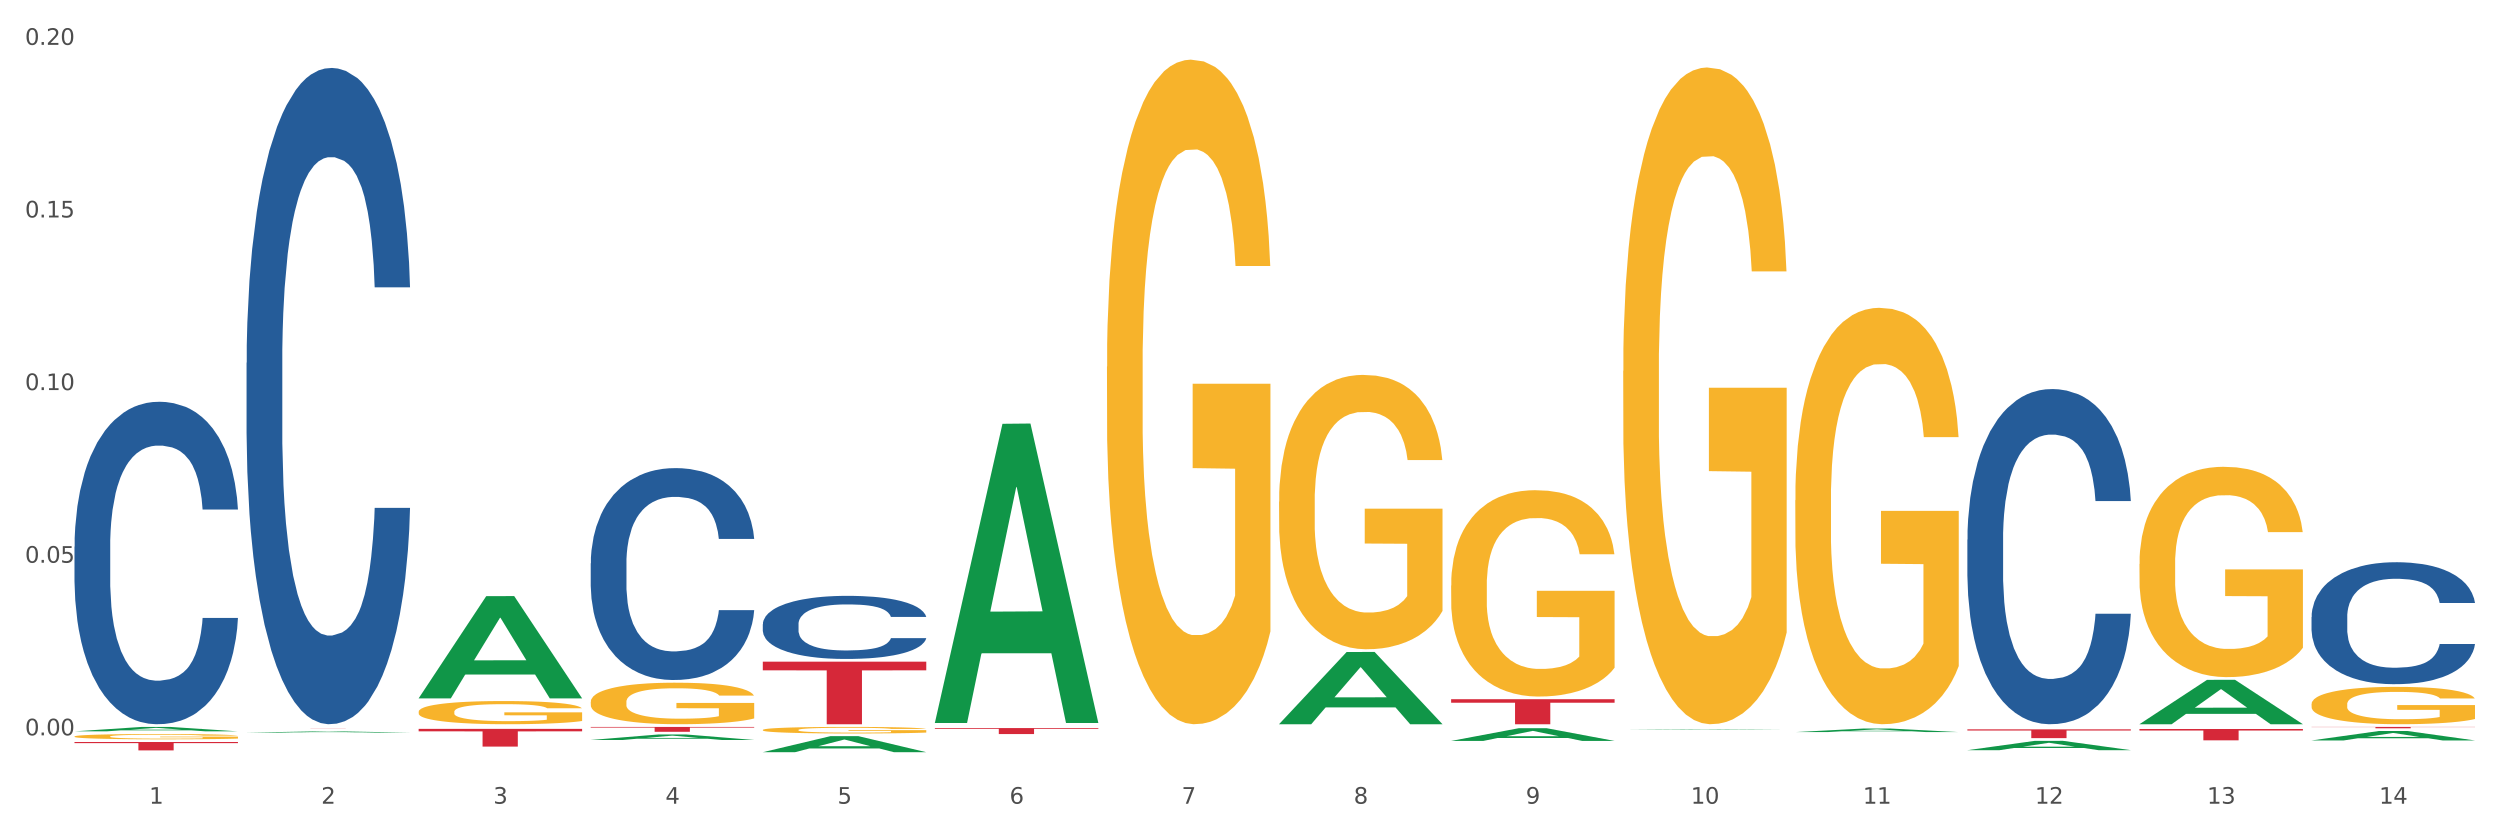 <?xml version="1.0" encoding="utf-8" standalone="no"?>
<!DOCTYPE svg PUBLIC "-//W3C//DTD SVG 1.1//EN"
  "http://www.w3.org/Graphics/SVG/1.1/DTD/svg11.dtd">
<svg xmlns:xlink="http://www.w3.org/1999/xlink" width="1080pt" height="360pt" viewBox="0 0 1080 360" xmlns="http://www.w3.org/2000/svg" version="1.1">
 <rect x="0" y="0" width="1080" height="360" fill="#333333" stroke="none"/>
 <defs>
  <style type="text/css">*{stroke-linejoin: round; stroke-linecap: butt}</style>
 </defs>
 <g id="figure_1">
  <g id="patch_1">
   <path d="M 0 360 
L 1080 360 
L 1080 0 
L 0 0 
z
" style="fill: #ffffff; stroke: #ffffff; stroke-linejoin: miter"/>
  </g>
  <g id="axes_1">
   <g id="matplotlib.axis_1">
    <g id="xtick_1">
     <g id="text_1">
      <!-- 1 -->
      <g style="fill: #4d4d4d" transform="translate(64.432 347.204) scale(0.096 -0.096)">
       <defs>
        <path id="DejaVuSans-31" d="M 794 531 
L 1825 531 
L 1825 4091 
L 703 3866 
L 703 4441 
L 1819 4666 
L 2450 4666 
L 2450 531 
L 3481 531 
L 3481 0 
L 794 0 
L 794 531 
z
" transform="scale(0.016)"/>
       </defs>
       <use xlink:href="#DejaVuSans-31"/>
      </g>
     </g>
    </g>
    <g id="xtick_2">
     <g id="text_2">
      <!-- 2 -->
      <g style="fill: #4d4d4d" transform="translate(138.771 347.204) scale(0.096 -0.096)">
       <defs>
        <path id="DejaVuSans-32" d="M 1228 531 
L 3431 531 
L 3431 0 
L 469 0 
L 469 531 
Q 828 903 1448 1529 
Q 2069 2156 2228 2338 
Q 2531 2678 2651 2914 
Q 2772 3150 2772 3378 
Q 2772 3750 2511 3984 
Q 2250 4219 1831 4219 
Q 1534 4219 1204 4116 
Q 875 4013 500 3803 
L 500 4441 
Q 881 4594 1212 4672 
Q 1544 4750 1819 4750 
Q 2544 4750 2975 4387 
Q 3406 4025 3406 3419 
Q 3406 3131 3298 2873 
Q 3191 2616 2906 2266 
Q 2828 2175 2409 1742 
Q 1991 1309 1228 531 
z
" transform="scale(0.016)"/>
       </defs>
       <use xlink:href="#DejaVuSans-32"/>
      </g>
     </g>
    </g>
    <g id="xtick_3">
     <g id="text_3">
      <!-- 3 -->
      <g style="fill: #4d4d4d" transform="translate(213.109 347.204) scale(0.096 -0.096)">
       <defs>
        <path id="DejaVuSans-33" d="M 2597 2516 
Q 3050 2419 3304 2112 
Q 3559 1806 3559 1356 
Q 3559 666 3084 287 
Q 2609 -91 1734 -91 
Q 1441 -91 1130 -33 
Q 819 25 488 141 
L 488 750 
Q 750 597 1062 519 
Q 1375 441 1716 441 
Q 2309 441 2620 675 
Q 2931 909 2931 1356 
Q 2931 1769 2642 2001 
Q 2353 2234 1838 2234 
L 1294 2234 
L 1294 2753 
L 1863 2753 
Q 2328 2753 2575 2939 
Q 2822 3125 2822 3475 
Q 2822 3834 2567 4026 
Q 2313 4219 1838 4219 
Q 1578 4219 1281 4162 
Q 984 4106 628 3988 
L 628 4550 
Q 988 4650 1302 4700 
Q 1616 4750 1894 4750 
Q 2613 4750 3031 4423 
Q 3450 4097 3450 3541 
Q 3450 3153 3228 2886 
Q 3006 2619 2597 2516 
z
" transform="scale(0.016)"/>
       </defs>
       <use xlink:href="#DejaVuSans-33"/>
      </g>
     </g>
    </g>
    <g id="xtick_4">
     <g id="text_4">
      <!-- 4 -->
      <g style="fill: #4d4d4d" transform="translate(287.448 347.204) scale(0.096 -0.096)">
       <defs>
        <path id="DejaVuSans-34" d="M 2419 4116 
L 825 1625 
L 2419 1625 
L 2419 4116 
z
M 2253 4666 
L 3047 4666 
L 3047 1625 
L 3713 1625 
L 3713 1100 
L 3047 1100 
L 3047 0 
L 2419 0 
L 2419 1100 
L 313 1100 
L 313 1709 
L 2253 4666 
z
" transform="scale(0.016)"/>
       </defs>
       <use xlink:href="#DejaVuSans-34"/>
      </g>
     </g>
    </g>
    <g id="xtick_5">
     <g id="text_5">
      <!-- 5 -->
      <g style="fill: #4d4d4d" transform="translate(361.787 347.204) scale(0.096 -0.096)">
       <defs>
        <path id="DejaVuSans-35" d="M 691 4666 
L 3169 4666 
L 3169 4134 
L 1269 4134 
L 1269 2991 
Q 1406 3038 1543 3061 
Q 1681 3084 1819 3084 
Q 2600 3084 3056 2656 
Q 3513 2228 3513 1497 
Q 3513 744 3044 326 
Q 2575 -91 1722 -91 
Q 1428 -91 1123 -41 
Q 819 9 494 109 
L 494 744 
Q 775 591 1075 516 
Q 1375 441 1709 441 
Q 2250 441 2565 725 
Q 2881 1009 2881 1497 
Q 2881 1984 2565 2268 
Q 2250 2553 1709 2553 
Q 1456 2553 1204 2497 
Q 953 2441 691 2322 
L 691 4666 
z
" transform="scale(0.016)"/>
       </defs>
       <use xlink:href="#DejaVuSans-35"/>
      </g>
     </g>
    </g>
    <g id="xtick_6">
     <g id="text_6">
      <!-- 6 -->
      <g style="fill: #4d4d4d" transform="translate(436.125 347.204) scale(0.096 -0.096)">
       <defs>
        <path id="DejaVuSans-36" d="M 2113 2584 
Q 1688 2584 1439 2293 
Q 1191 2003 1191 1497 
Q 1191 994 1439 701 
Q 1688 409 2113 409 
Q 2538 409 2786 701 
Q 3034 994 3034 1497 
Q 3034 2003 2786 2293 
Q 2538 2584 2113 2584 
z
M 3366 4563 
L 3366 3988 
Q 3128 4100 2886 4159 
Q 2644 4219 2406 4219 
Q 1781 4219 1451 3797 
Q 1122 3375 1075 2522 
Q 1259 2794 1537 2939 
Q 1816 3084 2150 3084 
Q 2853 3084 3261 2657 
Q 3669 2231 3669 1497 
Q 3669 778 3244 343 
Q 2819 -91 2113 -91 
Q 1303 -91 875 529 
Q 447 1150 447 2328 
Q 447 3434 972 4092 
Q 1497 4750 2381 4750 
Q 2619 4750 2861 4703 
Q 3103 4656 3366 4563 
z
" transform="scale(0.016)"/>
       </defs>
       <use xlink:href="#DejaVuSans-36"/>
      </g>
     </g>
    </g>
    <g id="xtick_7">
     <g id="text_7">
      <!-- 7 -->
      <g style="fill: #4d4d4d" transform="translate(510.464 347.204) scale(0.096 -0.096)">
       <defs>
        <path id="DejaVuSans-37" d="M 525 4666 
L 3525 4666 
L 3525 4397 
L 1831 0 
L 1172 0 
L 2766 4134 
L 525 4134 
L 525 4666 
z
" transform="scale(0.016)"/>
       </defs>
       <use xlink:href="#DejaVuSans-37"/>
      </g>
     </g>
    </g>
    <g id="xtick_8">
     <g id="text_8">
      <!-- 8 -->
      <g style="fill: #4d4d4d" transform="translate(584.803 347.204) scale(0.096 -0.096)">
       <defs>
        <path id="DejaVuSans-38" d="M 2034 2216 
Q 1584 2216 1326 1975 
Q 1069 1734 1069 1313 
Q 1069 891 1326 650 
Q 1584 409 2034 409 
Q 2484 409 2743 651 
Q 3003 894 3003 1313 
Q 3003 1734 2745 1975 
Q 2488 2216 2034 2216 
z
M 1403 2484 
Q 997 2584 770 2862 
Q 544 3141 544 3541 
Q 544 4100 942 4425 
Q 1341 4750 2034 4750 
Q 2731 4750 3128 4425 
Q 3525 4100 3525 3541 
Q 3525 3141 3298 2862 
Q 3072 2584 2669 2484 
Q 3125 2378 3379 2068 
Q 3634 1759 3634 1313 
Q 3634 634 3220 271 
Q 2806 -91 2034 -91 
Q 1263 -91 848 271 
Q 434 634 434 1313 
Q 434 1759 690 2068 
Q 947 2378 1403 2484 
z
M 1172 3481 
Q 1172 3119 1398 2916 
Q 1625 2713 2034 2713 
Q 2441 2713 2670 2916 
Q 2900 3119 2900 3481 
Q 2900 3844 2670 4047 
Q 2441 4250 2034 4250 
Q 1625 4250 1398 4047 
Q 1172 3844 1172 3481 
z
" transform="scale(0.016)"/>
       </defs>
       <use xlink:href="#DejaVuSans-38"/>
      </g>
     </g>
    </g>
    <g id="xtick_9">
     <g id="text_9">
      <!-- 9 -->
      <g style="fill: #4d4d4d" transform="translate(659.142 347.204) scale(0.096 -0.096)">
       <defs>
        <path id="DejaVuSans-39" d="M 703 97 
L 703 672 
Q 941 559 1184 500 
Q 1428 441 1663 441 
Q 2288 441 2617 861 
Q 2947 1281 2994 2138 
Q 2813 1869 2534 1725 
Q 2256 1581 1919 1581 
Q 1219 1581 811 2004 
Q 403 2428 403 3163 
Q 403 3881 828 4315 
Q 1253 4750 1959 4750 
Q 2769 4750 3195 4129 
Q 3622 3509 3622 2328 
Q 3622 1225 3098 567 
Q 2575 -91 1691 -91 
Q 1453 -91 1209 -44 
Q 966 3 703 97 
z
M 1959 2075 
Q 2384 2075 2632 2365 
Q 2881 2656 2881 3163 
Q 2881 3666 2632 3958 
Q 2384 4250 1959 4250 
Q 1534 4250 1286 3958 
Q 1038 3666 1038 3163 
Q 1038 2656 1286 2365 
Q 1534 2075 1959 2075 
z
" transform="scale(0.016)"/>
       </defs>
       <use xlink:href="#DejaVuSans-39"/>
      </g>
     </g>
    </g>
    <g id="xtick_10">
     <g id="text_10">
      <!-- 10 -->
      <g style="fill: #4d4d4d" transform="translate(730.426 347.204) scale(0.096 -0.096)">
       <defs>
        <path id="DejaVuSans-30" d="M 2034 4250 
Q 1547 4250 1301 3770 
Q 1056 3291 1056 2328 
Q 1056 1369 1301 889 
Q 1547 409 2034 409 
Q 2525 409 2770 889 
Q 3016 1369 3016 2328 
Q 3016 3291 2770 3770 
Q 2525 4250 2034 4250 
z
M 2034 4750 
Q 2819 4750 3233 4129 
Q 3647 3509 3647 2328 
Q 3647 1150 3233 529 
Q 2819 -91 2034 -91 
Q 1250 -91 836 529 
Q 422 1150 422 2328 
Q 422 3509 836 4129 
Q 1250 4750 2034 4750 
z
" transform="scale(0.016)"/>
       </defs>
       <use xlink:href="#DejaVuSans-31"/>
       <use xlink:href="#DejaVuSans-30" transform="translate(63.623 0)"/>
      </g>
     </g>
    </g>
    <g id="xtick_11">
     <g id="text_11">
      <!-- 11 -->
      <g style="fill: #4d4d4d" transform="translate(804.765 347.204) scale(0.096 -0.096)">
       <use xlink:href="#DejaVuSans-31"/>
       <use xlink:href="#DejaVuSans-31" transform="translate(63.623 0)"/>
      </g>
     </g>
    </g>
    <g id="xtick_12">
     <g id="text_12">
      <!-- 12 -->
      <g style="fill: #4d4d4d" transform="translate(879.104 347.204) scale(0.096 -0.096)">
       <use xlink:href="#DejaVuSans-31"/>
       <use xlink:href="#DejaVuSans-32" transform="translate(63.623 0)"/>
      </g>
     </g>
    </g>
    <g id="xtick_13">
     <g id="text_13">
      <!-- 13 -->
      <g style="fill: #4d4d4d" transform="translate(953.442 347.204) scale(0.096 -0.096)">
       <use xlink:href="#DejaVuSans-31"/>
       <use xlink:href="#DejaVuSans-33" transform="translate(63.623 0)"/>
      </g>
     </g>
    </g>
    <g id="xtick_14">
     <g id="text_14">
      <!-- 14 -->
      <g style="fill: #4d4d4d" transform="translate(1027.781 347.204) scale(0.096 -0.096)">
       <use xlink:href="#DejaVuSans-31"/>
       <use xlink:href="#DejaVuSans-34" transform="translate(63.623 0)"/>
      </g>
     </g>
    </g>
    <g id="xtick_15"/>
    <g id="xtick_16"/>
    <g id="xtick_17"/>
    <g id="xtick_18"/>
    <g id="xtick_19"/>
    <g id="xtick_20"/>
    <g id="xtick_21"/>
    <g id="xtick_22"/>
    <g id="xtick_23"/>
    <g id="xtick_24"/>
    <g id="xtick_25"/>
    <g id="xtick_26"/>
    <g id="xtick_27"/>
   </g>
   <g id="matplotlib.axis_2">
    <g id="ytick_1">
     <g id="text_15">
      <!-- 0.00 -->
      <g style="fill: #4d4d4d" transform="translate(10.8 317.67) scale(0.096 -0.096)">
       <defs>
        <path id="DejaVuSans-2e" d="M 684 794 
L 1344 794 
L 1344 0 
L 684 0 
L 684 794 
z
" transform="scale(0.016)"/>
       </defs>
       <use xlink:href="#DejaVuSans-30"/>
       <use xlink:href="#DejaVuSans-2e" transform="translate(63.623 0)"/>
       <use xlink:href="#DejaVuSans-30" transform="translate(95.41 0)"/>
       <use xlink:href="#DejaVuSans-30" transform="translate(159.033 0)"/>
      </g>
     </g>
    </g>
    <g id="ytick_2">
     <g id="text_16">
      <!-- 0.05 -->
      <g style="fill: #4d4d4d" transform="translate(10.8 243.097) scale(0.096 -0.096)">
       <use xlink:href="#DejaVuSans-30"/>
       <use xlink:href="#DejaVuSans-2e" transform="translate(63.623 0)"/>
       <use xlink:href="#DejaVuSans-30" transform="translate(95.41 0)"/>
       <use xlink:href="#DejaVuSans-35" transform="translate(159.033 0)"/>
      </g>
     </g>
    </g>
    <g id="ytick_3">
     <g id="text_17">
      <!-- 0.10 -->
      <g style="fill: #4d4d4d" transform="translate(10.8 168.523) scale(0.096 -0.096)">
       <use xlink:href="#DejaVuSans-30"/>
       <use xlink:href="#DejaVuSans-2e" transform="translate(63.623 0)"/>
       <use xlink:href="#DejaVuSans-31" transform="translate(95.41 0)"/>
       <use xlink:href="#DejaVuSans-30" transform="translate(159.033 0)"/>
      </g>
     </g>
    </g>
    <g id="ytick_4">
     <g id="text_18">
      <!-- 0.15 -->
      <g style="fill: #4d4d4d" transform="translate(10.8 93.949) scale(0.096 -0.096)">
       <use xlink:href="#DejaVuSans-30"/>
       <use xlink:href="#DejaVuSans-2e" transform="translate(63.623 0)"/>
       <use xlink:href="#DejaVuSans-31" transform="translate(95.41 0)"/>
       <use xlink:href="#DejaVuSans-35" transform="translate(159.033 0)"/>
      </g>
     </g>
    </g>
    <g id="ytick_5">
     <g id="text_19">
      <!-- 0.20 -->
      <g style="fill: #4d4d4d" transform="translate(10.8 19.376) scale(0.096 -0.096)">
       <use xlink:href="#DejaVuSans-30"/>
       <use xlink:href="#DejaVuSans-2e" transform="translate(63.623 0)"/>
       <use xlink:href="#DejaVuSans-32" transform="translate(95.41 0)"/>
       <use xlink:href="#DejaVuSans-30" transform="translate(159.033 0)"/>
      </g>
     </g>
    </g>
    <g id="ytick_6"/>
    <g id="ytick_7"/>
    <g id="ytick_8"/>
    <g id="ytick_9"/>
   </g>
   <g id="PolyCollection_1">
    <path d="M 32.175 315.94 
L 32.248 315.938 
L 61.37 314.025 
L 73.456 314.023 
L 102.797 315.944 
L 88.818 315.944 
L 82.484 315.497 
L 52.415 315.497 
L 52.197 315.504 
L 46.081 315.944 
L 32.175 315.944 
L 32.175 315.94 
L 56.201 315.23 
L 78.698 315.228 
L 67.559 314.432 
L 67.413 314.429 
L 67.267 314.434 
L 56.128 315.228 
L 56.201 315.23 
L 32.175 315.94 
z
" clip-path="url(#p9db93f683c)" style="fill: #109648"/>
    <path d="M 924.24 314.916 
L 994.861 314.916 
L 994.861 315.599 
L 967.081 315.604 
L 967.081 319.831 
L 951.852 319.831 
L 951.852 315.604 
L 924.24 315.599 
L 924.24 314.921 
L 924.24 314.916 
z
" clip-path="url(#p9db93f683c)" style="fill: #d62839"/>
    <path d="M 849.901 315.061 
L 920.523 315.061 
L 920.523 315.593 
L 892.742 315.596 
L 892.742 318.887 
L 877.514 318.887 
L 877.514 315.596 
L 849.901 315.593 
L 849.901 315.064 
L 849.901 315.061 
z
" clip-path="url(#p9db93f683c)" style="fill: #d62839"/>
    <path d="M 626.885 302.067 
L 697.506 302.067 
L 697.506 303.568 
L 669.726 303.578 
L 669.726 312.87 
L 654.497 312.87 
L 654.497 303.578 
L 626.885 303.568 
L 626.885 302.077 
L 626.885 302.067 
z
" clip-path="url(#p9db93f683c)" style="fill: #d62839"/>
    <path d="M 403.869 314.518 
L 474.49 314.518 
L 474.49 314.879 
L 446.71 314.882 
L 446.71 317.117 
L 431.481 317.117 
L 431.481 314.882 
L 403.869 314.879 
L 403.869 314.521 
L 403.869 314.518 
z
" clip-path="url(#p9db93f683c)" style="fill: #d62839"/>
    <path d="M 329.53 285.827 
L 400.152 285.827 
L 400.152 289.585 
L 372.371 289.61 
L 372.371 312.87 
L 357.143 312.87 
L 357.143 289.61 
L 329.53 289.585 
L 329.53 285.852 
L 329.53 285.827 
z
" clip-path="url(#p9db93f683c)" style="fill: #d62839"/>
    <path d="M 255.191 314.023 
L 325.813 314.023 
L 325.813 314.317 
L 298.033 314.319 
L 298.033 316.139 
L 282.804 316.139 
L 282.804 314.319 
L 255.191 314.317 
L 255.191 314.025 
L 255.191 314.023 
z
" clip-path="url(#p9db93f683c)" style="fill: #d62839"/>
    <path d="M 180.852 314.884 
L 251.474 314.884 
L 251.474 315.945 
L 223.694 315.952 
L 223.694 322.518 
L 208.465 322.518 
L 208.465 315.952 
L 180.852 315.945 
L 180.852 314.892 
L 180.852 314.884 
z
" clip-path="url(#p9db93f683c)" style="fill: #d62839"/>
    <path d="M 106.514 314.742 
L 177.135 314.742 
L 177.135 314.751 
L 149.355 314.752 
L 149.355 314.808 
L 134.126 314.808 
L 134.126 314.752 
L 106.514 314.751 
L 106.514 314.742 
L 106.514 314.742 
z
" clip-path="url(#p9db93f683c)" style="fill: #d62839"/>
    <path d="M 32.175 320.538 
L 102.797 320.538 
L 102.797 321.042 
L 75.017 321.046 
L 75.017 324.165 
L 59.788 324.165 
L 59.788 321.046 
L 32.175 321.042 
L 32.175 320.542 
L 32.175 320.538 
z
" clip-path="url(#p9db93f683c)" style="fill: #d62839"/>
    <path d="M 32.175 236.154 
L 32.258 236.026 
L 32.258 232.464 
L 32.509 227.63 
L 33.427 218.724 
L 34.596 211.981 
L 36.599 204.093 
L 37.684 200.785 
L 39.104 197.096 
L 42.025 191.116 
L 45.364 186.027 
L 47.702 183.228 
L 49.455 181.447 
L 53.378 178.267 
L 55.632 176.867 
L 57.969 175.722 
L 59.973 174.959 
L 63.312 174.068 
L 65.983 173.686 
L 69.072 173.559 
L 71.66 173.686 
L 75.082 174.195 
L 80.091 175.722 
L 82.011 176.613 
L 84.599 178.139 
L 87.27 180.175 
L 89.44 182.211 
L 91.945 185.137 
L 94.533 188.953 
L 97.037 193.788 
L 98.79 198.241 
L 100.209 202.948 
L 101.461 208.673 
L 102.379 214.907 
L 102.797 220.123 
L 87.52 220.123 
L 87.103 215.416 
L 86.268 210.327 
L 85.434 206.892 
L 84.515 204.093 
L 83.096 200.912 
L 81.844 198.877 
L 79.757 196.46 
L 77.837 194.933 
L 76.251 194.042 
L 74.331 193.279 
L 70.241 192.516 
L 67.319 192.516 
L 65.482 192.77 
L 63.229 193.406 
L 61.309 194.297 
L 59.055 195.824 
L 57.302 197.477 
L 55.549 199.64 
L 54.547 201.167 
L 53.044 203.966 
L 52.043 206.256 
L 50.707 210.2 
L 49.956 212.999 
L 48.62 220.251 
L 48.036 225.594 
L 47.785 229.284 
L 47.618 233.355 
L 47.618 253.202 
L 48.119 262.107 
L 48.537 265.924 
L 49.204 270.25 
L 50.457 275.848 
L 52.293 281.318 
L 54.213 285.262 
L 55.799 287.679 
L 57.302 289.461 
L 58.804 290.86 
L 60.641 292.132 
L 62.143 292.896 
L 64.397 293.659 
L 67.069 294.041 
L 69.155 294.041 
L 73.413 293.405 
L 75.333 292.768 
L 77.169 291.878 
L 79.173 290.478 
L 80.759 288.952 
L 81.677 287.807 
L 83.18 285.389 
L 84.348 282.845 
L 85.35 279.919 
L 86.018 277.374 
L 86.769 273.558 
L 87.353 269.232 
L 87.52 266.942 
L 102.797 266.942 
L 102.463 271.522 
L 101.879 275.975 
L 100.71 281.954 
L 99.792 285.389 
L 98.372 289.588 
L 96.87 293.15 
L 94.783 297.094 
L 92.863 300.02 
L 90.86 302.565 
L 88.689 304.855 
L 84.766 308.035 
L 83.347 308.926 
L 80.341 310.453 
L 78.004 311.343 
L 74.581 312.234 
L 71.075 312.743 
L 67.402 312.87 
L 64.147 312.615 
L 60.557 311.852 
L 58.303 311.089 
L 55.799 309.944 
L 52.877 308.163 
L 50.123 306 
L 47.535 303.455 
L 45.114 300.529 
L 42.86 297.221 
L 39.938 291.751 
L 37.768 286.407 
L 36.182 281.445 
L 35.097 277.247 
L 34.011 271.904 
L 33.427 268.214 
L 32.509 259.308 
L 32.175 251.039 
L 32.175 236.154 
z
" clip-path="url(#p9db93f683c)" style="fill: #255c99"/>
    <path d="M 106.514 156.74 
L 106.597 156.481 
L 106.597 149.231 
L 106.848 139.392 
L 107.766 121.268 
L 108.935 107.545 
L 110.938 91.492 
L 112.023 84.76 
L 113.442 77.251 
L 116.364 65.082 
L 119.703 54.725 
L 122.04 49.029 
L 123.794 45.404 
L 127.717 38.931 
L 129.971 36.083 
L 132.308 33.752 
L 134.312 32.199 
L 137.651 30.386 
L 140.322 29.61 
L 143.411 29.351 
L 145.998 29.61 
L 149.421 30.645 
L 154.43 33.752 
L 156.35 35.565 
L 158.937 38.672 
L 161.609 42.815 
L 163.779 46.957 
L 166.283 52.913 
L 168.871 60.68 
L 171.376 70.519 
L 173.129 79.581 
L 174.548 89.162 
L 175.8 100.813 
L 176.718 113.5 
L 177.135 124.116 
L 161.859 124.116 
L 161.442 114.536 
L 160.607 104.179 
L 159.772 97.188 
L 158.854 91.492 
L 157.435 85.019 
L 156.183 80.876 
L 154.096 75.957 
L 152.176 72.849 
L 150.59 71.037 
L 148.67 69.484 
L 144.579 67.93 
L 141.658 67.93 
L 139.821 68.448 
L 137.567 69.742 
L 135.647 71.555 
L 133.393 74.662 
L 131.64 78.028 
L 129.887 82.43 
L 128.886 85.537 
L 127.383 91.233 
L 126.381 95.894 
L 125.046 103.92 
L 124.294 109.616 
L 122.959 124.375 
L 122.374 135.25 
L 122.124 142.758 
L 121.957 151.044 
L 121.957 191.436 
L 122.458 209.56 
L 122.875 217.328 
L 123.543 226.131 
L 124.795 237.524 
L 126.632 248.657 
L 128.552 256.684 
L 130.138 261.603 
L 131.64 265.228 
L 133.143 268.076 
L 134.979 270.666 
L 136.482 272.219 
L 138.736 273.773 
L 141.407 274.549 
L 143.494 274.549 
L 147.751 273.255 
L 149.671 271.96 
L 151.508 270.148 
L 153.511 267.3 
L 155.097 264.193 
L 156.016 261.862 
L 157.518 256.943 
L 158.687 251.764 
L 159.689 245.809 
L 160.357 240.631 
L 161.108 232.863 
L 161.692 224.06 
L 161.859 219.399 
L 177.135 219.399 
L 176.802 228.72 
L 176.217 237.783 
L 175.049 249.952 
L 174.13 256.943 
L 172.711 265.487 
L 171.209 272.737 
L 169.122 280.764 
L 167.202 286.719 
L 165.198 291.897 
L 163.028 296.558 
L 159.104 303.031 
L 157.685 304.843 
L 154.68 307.95 
L 152.343 309.763 
L 148.92 311.575 
L 145.414 312.611 
L 141.741 312.87 
L 138.486 312.352 
L 134.896 310.799 
L 132.642 309.245 
L 130.138 306.915 
L 127.216 303.29 
L 124.461 298.888 
L 121.874 293.71 
L 119.453 287.754 
L 117.199 281.023 
L 114.277 269.889 
L 112.107 259.014 
L 110.521 248.916 
L 109.435 240.372 
L 108.35 229.497 
L 107.766 221.988 
L 106.848 203.864 
L 106.514 187.034 
L 106.514 156.74 
z
" clip-path="url(#p9db93f683c)" style="fill: #255c99"/>
    <path d="M 998.578 314.023 
L 1069.2 314.023 
L 1069.2 314.107 
L 1041.42 314.107 
L 1041.42 314.625 
L 1026.191 314.625 
L 1026.191 314.107 
L 998.578 314.107 
L 998.578 314.024 
L 998.578 314.023 
z
" clip-path="url(#p9db93f683c)" style="fill: #d62839"/>
    <path d="M 255.191 243.353 
L 255.275 243.27 
L 255.275 240.929 
L 255.525 237.752 
L 256.443 231.899 
L 257.612 227.468 
L 259.615 222.284 
L 260.701 220.111 
L 262.12 217.686 
L 265.041 213.757 
L 268.381 210.412 
L 270.718 208.573 
L 272.471 207.402 
L 276.394 205.312 
L 278.648 204.393 
L 280.986 203.64 
L 282.989 203.138 
L 286.328 202.553 
L 288.999 202.302 
L 292.088 202.219 
L 294.676 202.302 
L 298.098 202.637 
L 303.107 203.64 
L 305.027 204.225 
L 307.615 205.229 
L 310.286 206.566 
L 312.457 207.904 
L 314.961 209.827 
L 317.549 212.335 
L 320.053 215.512 
L 321.806 218.439 
L 323.225 221.532 
L 324.477 225.294 
L 325.396 229.391 
L 325.813 232.819 
L 310.537 232.819 
L 310.119 229.726 
L 309.284 226.381 
L 308.45 224.124 
L 307.531 222.284 
L 306.112 220.194 
L 304.86 218.857 
L 302.773 217.268 
L 300.853 216.265 
L 299.267 215.679 
L 297.347 215.178 
L 293.257 214.676 
L 290.335 214.676 
L 288.499 214.843 
L 286.245 215.261 
L 284.325 215.847 
L 282.071 216.85 
L 280.318 217.937 
L 278.565 219.358 
L 277.563 220.362 
L 276.06 222.201 
L 275.059 223.706 
L 273.723 226.298 
L 272.972 228.137 
L 271.636 232.903 
L 271.052 236.414 
L 270.801 238.839 
L 270.634 241.514 
L 270.634 254.557 
L 271.135 260.409 
L 271.553 262.918 
L 272.22 265.76 
L 273.473 269.439 
L 275.309 273.034 
L 277.229 275.626 
L 278.815 277.214 
L 280.318 278.385 
L 281.82 279.305 
L 283.657 280.141 
L 285.159 280.642 
L 287.413 281.144 
L 290.085 281.395 
L 292.172 281.395 
L 296.429 280.977 
L 298.349 280.559 
L 300.185 279.973 
L 302.189 279.054 
L 303.775 278.05 
L 304.693 277.298 
L 306.196 275.709 
L 307.364 274.037 
L 308.366 272.114 
L 309.034 270.442 
L 309.785 267.934 
L 310.37 265.091 
L 310.537 263.586 
L 325.813 263.586 
L 325.479 266.596 
L 324.895 269.523 
L 323.726 273.452 
L 322.808 275.709 
L 321.389 278.469 
L 319.886 280.81 
L 317.799 283.401 
L 315.879 285.324 
L 313.876 286.996 
L 311.705 288.501 
L 307.782 290.592 
L 306.363 291.177 
L 303.358 292.18 
L 301.02 292.765 
L 297.598 293.351 
L 294.092 293.685 
L 290.419 293.769 
L 287.163 293.601 
L 283.573 293.1 
L 281.32 292.598 
L 278.815 291.846 
L 275.893 290.675 
L 273.139 289.254 
L 270.551 287.582 
L 268.13 285.659 
L 265.876 283.485 
L 262.955 279.89 
L 260.784 276.378 
L 259.198 273.118 
L 258.113 270.359 
L 257.028 266.847 
L 256.443 264.423 
L 255.525 258.57 
L 255.191 253.136 
L 255.191 243.353 
z
" clip-path="url(#p9db93f683c)" style="fill: #255c99"/>
    <path d="M 849.901 233.13 
L 849.984 232.997 
L 849.984 229.295 
L 850.235 224.27 
L 851.153 215.013 
L 852.322 208.004 
L 854.325 199.805 
L 855.41 196.367 
L 856.829 192.532 
L 859.751 186.317 
L 863.09 181.027 
L 865.428 178.118 
L 867.181 176.267 
L 871.104 172.961 
L 873.358 171.506 
L 875.695 170.316 
L 877.699 169.523 
L 881.038 168.597 
L 883.709 168.2 
L 886.798 168.068 
L 889.386 168.2 
L 892.808 168.729 
L 897.817 170.316 
L 899.737 171.242 
L 902.325 172.829 
L 904.996 174.944 
L 907.166 177.06 
L 909.671 180.102 
L 912.258 184.069 
L 914.763 189.094 
L 916.516 193.722 
L 917.935 198.615 
L 919.187 204.566 
L 920.105 211.046 
L 920.523 216.467 
L 905.246 216.467 
L 904.829 211.575 
L 903.994 206.285 
L 903.159 202.715 
L 902.241 199.805 
L 900.822 196.499 
L 899.57 194.384 
L 897.483 191.871 
L 895.563 190.284 
L 893.977 189.358 
L 892.057 188.565 
L 887.966 187.772 
L 885.045 187.772 
L 883.208 188.036 
L 880.954 188.697 
L 879.034 189.623 
L 876.78 191.21 
L 875.027 192.929 
L 873.274 195.177 
L 872.273 196.764 
L 870.77 199.673 
L 869.768 202.053 
L 868.433 206.153 
L 867.681 209.062 
L 866.346 216.6 
L 865.761 222.154 
L 865.511 225.989 
L 865.344 230.22 
L 865.344 250.85 
L 865.845 260.106 
L 866.262 264.074 
L 866.93 268.57 
L 868.182 274.388 
L 870.019 280.075 
L 871.939 284.174 
L 873.525 286.687 
L 875.027 288.538 
L 876.53 289.992 
L 878.367 291.315 
L 879.869 292.108 
L 882.123 292.902 
L 884.794 293.298 
L 886.881 293.298 
L 891.139 292.637 
L 893.059 291.976 
L 894.895 291.05 
L 896.899 289.596 
L 898.485 288.009 
L 899.403 286.819 
L 900.905 284.306 
L 902.074 281.661 
L 903.076 278.62 
L 903.744 275.975 
L 904.495 272.008 
L 905.079 267.512 
L 905.246 265.132 
L 920.523 265.132 
L 920.189 269.892 
L 919.604 274.521 
L 918.436 280.736 
L 917.517 284.306 
L 916.098 288.67 
L 914.596 292.373 
L 912.509 296.472 
L 910.589 299.514 
L 908.585 302.159 
L 906.415 304.539 
L 902.491 307.845 
L 901.072 308.77 
L 898.067 310.357 
L 895.73 311.283 
L 892.307 312.209 
L 888.801 312.738 
L 885.128 312.87 
L 881.873 312.605 
L 878.283 311.812 
L 876.029 311.019 
L 873.525 309.828 
L 870.603 307.977 
L 867.848 305.729 
L 865.261 303.084 
L 862.84 300.043 
L 860.586 296.604 
L 857.664 290.918 
L 855.494 285.364 
L 853.908 280.207 
L 852.823 275.843 
L 851.737 270.289 
L 851.153 266.454 
L 850.235 257.197 
L 849.901 248.602 
L 849.901 233.13 
z
" clip-path="url(#p9db93f683c)" style="fill: #255c99"/>
    <path d="M 998.578 266.554 
L 998.662 266.506 
L 998.662 265.158 
L 998.912 263.33 
L 999.83 259.961 
L 1000.999 257.41 
L 1003.003 254.427 
L 1004.088 253.175 
L 1005.507 251.78 
L 1008.429 249.518 
L 1011.768 247.593 
L 1014.105 246.534 
L 1015.858 245.861 
L 1019.781 244.657 
L 1022.035 244.128 
L 1024.373 243.695 
L 1026.376 243.406 
L 1029.715 243.069 
L 1032.387 242.925 
L 1035.475 242.877 
L 1038.063 242.925 
L 1041.486 243.117 
L 1046.494 243.695 
L 1048.414 244.032 
L 1051.002 244.609 
L 1053.673 245.379 
L 1055.844 246.149 
L 1058.348 247.256 
L 1060.936 248.7 
L 1063.44 250.529 
L 1065.193 252.213 
L 1066.612 253.994 
L 1067.864 256.159 
L 1068.783 258.517 
L 1069.2 260.49 
L 1053.924 260.49 
L 1053.506 258.71 
L 1052.671 256.785 
L 1051.837 255.485 
L 1050.918 254.427 
L 1049.499 253.224 
L 1048.247 252.454 
L 1046.16 251.539 
L 1044.24 250.962 
L 1042.654 250.625 
L 1040.734 250.336 
L 1036.644 250.047 
L 1033.722 250.047 
L 1031.886 250.144 
L 1029.632 250.384 
L 1027.712 250.721 
L 1025.458 251.299 
L 1023.705 251.924 
L 1021.952 252.742 
L 1020.95 253.32 
L 1019.448 254.379 
L 1018.446 255.245 
L 1017.11 256.737 
L 1016.359 257.795 
L 1015.023 260.538 
L 1014.439 262.56 
L 1014.188 263.955 
L 1014.022 265.495 
L 1014.022 273.003 
L 1014.522 276.371 
L 1014.94 277.815 
L 1015.608 279.451 
L 1016.86 281.569 
L 1018.696 283.638 
L 1020.616 285.13 
L 1022.202 286.044 
L 1023.705 286.718 
L 1025.207 287.247 
L 1027.044 287.729 
L 1028.547 288.017 
L 1030.8 288.306 
L 1033.472 288.451 
L 1035.559 288.451 
L 1039.816 288.21 
L 1041.736 287.969 
L 1043.572 287.632 
L 1045.576 287.103 
L 1047.162 286.526 
L 1048.08 286.093 
L 1049.583 285.178 
L 1050.752 284.216 
L 1051.753 283.109 
L 1052.421 282.146 
L 1053.172 280.703 
L 1053.757 279.066 
L 1053.924 278.2 
L 1069.2 278.2 
L 1068.866 279.933 
L 1068.282 281.617 
L 1067.113 283.879 
L 1066.195 285.178 
L 1064.776 286.766 
L 1063.273 288.114 
L 1061.186 289.606 
L 1059.266 290.712 
L 1057.263 291.675 
L 1055.092 292.541 
L 1051.169 293.744 
L 1049.75 294.081 
L 1046.745 294.659 
L 1044.407 294.996 
L 1040.985 295.332 
L 1037.479 295.525 
L 1033.806 295.573 
L 1030.55 295.477 
L 1026.96 295.188 
L 1024.707 294.899 
L 1022.202 294.466 
L 1019.281 293.792 
L 1016.526 292.974 
L 1013.938 292.012 
L 1011.517 290.905 
L 1009.263 289.654 
L 1006.342 287.584 
L 1004.171 285.563 
L 1002.585 283.686 
L 1001.5 282.098 
L 1000.415 280.077 
L 999.83 278.681 
L 998.912 275.313 
L 998.578 272.185 
L 998.578 266.554 
z
" clip-path="url(#p9db93f683c)" style="fill: #255c99"/>
    <path d="M 998.578 304.186 
L 998.662 304.171 
L 998.662 303.641 
L 998.828 303.184 
L 999.662 302.078 
L 1000.913 301.164 
L 1001.83 300.677 
L 1002.747 300.279 
L 1003.831 299.881 
L 1005.165 299.468 
L 1007.583 298.864 
L 1009.084 298.554 
L 1010.918 298.23 
L 1014.253 297.758 
L 1016.671 297.493 
L 1019.173 297.272 
L 1023.258 297.006 
L 1025.926 296.888 
L 1028.761 296.8 
L 1032.18 296.741 
L 1034.765 296.726 
L 1040.434 296.77 
L 1045.27 296.903 
L 1047.605 297.006 
L 1050.607 297.183 
L 1052.191 297.301 
L 1054.775 297.537 
L 1057.444 297.847 
L 1059.278 298.112 
L 1062.029 298.613 
L 1064.114 299.114 
L 1066.032 299.734 
L 1067.032 300.161 
L 1067.783 300.559 
L 1068.45 301.016 
L 1069.117 301.739 
L 1054.108 301.739 
L 1053.525 301.223 
L 1052.608 300.736 
L 1051.274 300.264 
L 1050.106 299.97 
L 1048.105 299.601 
L 1046.271 299.365 
L 1044.353 299.188 
L 1042.019 299.041 
L 1040.184 298.967 
L 1037.599 298.908 
L 1032.513 298.923 
L 1029.095 299.041 
L 1026.76 299.188 
L 1025.259 299.321 
L 1023.925 299.468 
L 1022.425 299.675 
L 1020.674 299.984 
L 1019.423 300.264 
L 1018.172 300.618 
L 1017.172 300.972 
L 1016.255 301.385 
L 1015.504 301.827 
L 1014.92 302.284 
L 1014.42 302.844 
L 1014.003 303.773 
L 1014.003 305.793 
L 1014.17 306.25 
L 1014.587 306.855 
L 1015.087 307.312 
L 1015.921 307.857 
L 1016.671 308.226 
L 1018.089 308.757 
L 1019.673 309.199 
L 1020.924 309.479 
L 1022.174 309.715 
L 1024.342 310.039 
L 1026.76 310.305 
L 1028.845 310.467 
L 1031.68 310.614 
L 1033.597 310.673 
L 1035.265 310.703 
L 1039.35 310.703 
L 1042.269 310.658 
L 1045.52 310.555 
L 1048.022 310.423 
L 1050.106 310.26 
L 1052.441 309.995 
L 1053.942 309.744 
L 1053.942 306.663 
L 1035.598 306.648 
L 1035.598 304.599 
L 1069.2 304.599 
L 1069.2 310.614 
L 1067.783 310.924 
L 1066.198 311.204 
L 1064.531 311.455 
L 1062.029 311.764 
L 1059.028 312.059 
L 1056.36 312.265 
L 1053.525 312.442 
L 1050.19 312.605 
L 1045.854 312.752 
L 1043.186 312.811 
L 1039.851 312.855 
L 1035.932 312.87 
L 1032.513 312.84 
L 1029.178 312.767 
L 1025.676 312.634 
L 1022.258 312.442 
L 1019.673 312.251 
L 1017.088 312.015 
L 1014.337 311.705 
L 1012.169 311.41 
L 1010.501 311.145 
L 1008.667 310.806 
L 1006.666 310.364 
L 1005.165 309.965 
L 1003.831 309.553 
L 1002.414 309.022 
L 1001.413 308.565 
L 1000.413 307.99 
L 999.829 307.562 
L 999.162 306.899 
L 998.662 305.97 
L 998.578 304.186 
z
" clip-path="url(#p9db93f683c)" style="fill: #f7b32b"/>
    <path d="M 924.24 243.644 
L 924.323 243.561 
L 924.323 240.574 
L 924.49 238.001 
L 925.323 231.777 
L 926.574 226.633 
L 927.491 223.894 
L 928.408 221.654 
L 929.492 219.413 
L 930.826 217.09 
L 933.244 213.687 
L 934.745 211.945 
L 936.58 210.119 
L 939.915 207.464 
L 942.333 205.97 
L 944.834 204.725 
L 948.92 203.232 
L 951.588 202.568 
L 954.423 202.07 
L 957.841 201.738 
L 960.426 201.655 
L 966.096 201.904 
L 970.932 202.651 
L 973.266 203.232 
L 976.268 204.227 
L 977.852 204.891 
L 980.437 206.219 
L 983.105 207.962 
L 984.939 209.455 
L 987.691 212.277 
L 989.775 215.098 
L 991.693 218.583 
L 992.693 220.99 
L 993.444 223.23 
L 994.111 225.803 
L 994.778 229.869 
L 979.77 229.869 
L 979.186 226.964 
L 978.269 224.226 
L 976.935 221.571 
L 975.768 219.911 
L 973.766 217.836 
L 971.932 216.509 
L 970.014 215.513 
L 967.68 214.683 
L 965.845 214.268 
L 963.261 213.936 
L 958.175 214.019 
L 954.756 214.683 
L 952.422 215.513 
L 950.921 216.26 
L 949.587 217.09 
L 948.086 218.251 
L 946.335 219.994 
L 945.084 221.571 
L 943.834 223.562 
L 942.833 225.554 
L 941.916 227.877 
L 941.165 230.367 
L 940.582 232.939 
L 940.081 236.093 
L 939.665 241.32 
L 939.665 252.689 
L 939.831 255.261 
L 940.248 258.664 
L 940.749 261.236 
L 941.582 264.307 
L 942.333 266.381 
L 943.75 269.368 
L 945.334 271.858 
L 946.585 273.435 
L 947.836 274.762 
L 950.004 276.588 
L 952.422 278.082 
L 954.506 278.994 
L 957.341 279.824 
L 959.259 280.156 
L 960.926 280.322 
L 965.012 280.322 
L 967.93 280.073 
L 971.182 279.492 
L 973.683 278.746 
L 975.768 277.833 
L 978.102 276.339 
L 979.603 274.928 
L 979.603 257.585 
L 961.26 257.502 
L 961.26 245.967 
L 994.861 245.967 
L 994.861 279.824 
L 993.444 281.567 
L 991.86 283.144 
L 990.192 284.554 
L 987.691 286.297 
L 984.689 287.957 
L 982.021 289.118 
L 979.186 290.114 
L 975.851 291.027 
L 971.515 291.857 
L 968.847 292.189 
L 965.512 292.438 
L 961.593 292.521 
L 958.175 292.355 
L 954.84 291.94 
L 951.338 291.193 
L 947.919 290.114 
L 945.334 289.035 
L 942.75 287.708 
L 939.998 285.965 
L 937.83 284.305 
L 936.163 282.812 
L 934.328 280.903 
L 932.327 278.414 
L 930.826 276.173 
L 929.492 273.85 
L 928.075 270.862 
L 927.074 268.29 
L 926.074 265.053 
L 925.49 262.647 
L 924.823 258.913 
L 924.323 253.685 
L 924.24 243.644 
z
" clip-path="url(#p9db93f683c)" style="fill: #f7b32b"/>
    <path d="M 775.562 216.104 
L 775.645 215.94 
L 775.645 210.025 
L 775.812 204.932 
L 776.646 192.611 
L 777.897 182.425 
L 778.814 177.003 
L 779.731 172.567 
L 780.815 168.132 
L 782.149 163.532 
L 784.567 156.796 
L 786.068 153.346 
L 787.902 149.731 
L 791.237 144.474 
L 793.655 141.517 
L 796.157 139.053 
L 800.242 136.095 
L 802.91 134.781 
L 805.745 133.795 
L 809.164 133.138 
L 811.748 132.974 
L 817.418 133.467 
L 822.254 134.945 
L 824.589 136.095 
L 827.59 138.067 
L 829.175 139.381 
L 831.759 142.01 
L 834.427 145.46 
L 836.262 148.417 
L 839.013 154.003 
L 841.098 159.589 
L 843.015 166.489 
L 844.016 171.253 
L 844.766 175.689 
L 845.433 180.782 
L 846.1 188.832 
L 831.092 188.832 
L 830.509 183.082 
L 829.592 177.66 
L 828.257 172.403 
L 827.09 169.117 
L 825.089 165.01 
L 823.255 162.382 
L 821.337 160.41 
L 819.002 158.767 
L 817.168 157.946 
L 814.583 157.289 
L 809.497 157.453 
L 806.079 158.767 
L 803.744 160.41 
L 802.243 161.889 
L 800.909 163.532 
L 799.408 165.832 
L 797.657 169.282 
L 796.407 172.403 
L 795.156 176.346 
L 794.156 180.289 
L 793.238 184.889 
L 792.488 189.818 
L 791.904 194.911 
L 791.404 201.154 
L 790.987 211.504 
L 790.987 234.011 
L 791.154 239.104 
L 791.571 245.84 
L 792.071 250.933 
L 792.905 257.012 
L 793.655 261.119 
L 795.073 267.033 
L 796.657 271.962 
L 797.908 275.084 
L 799.158 277.712 
L 801.326 281.326 
L 803.744 284.284 
L 805.829 286.091 
L 808.663 287.734 
L 810.581 288.391 
L 812.249 288.719 
L 816.334 288.719 
L 819.253 288.227 
L 822.504 287.077 
L 825.006 285.598 
L 827.09 283.791 
L 829.425 280.834 
L 830.926 278.041 
L 830.926 243.704 
L 812.582 243.54 
L 812.582 220.704 
L 846.184 220.704 
L 846.184 287.734 
L 844.766 291.184 
L 843.182 294.305 
L 841.515 297.098 
L 839.013 300.548 
L 836.012 303.834 
L 833.344 306.134 
L 830.509 308.106 
L 827.174 309.913 
L 822.838 311.556 
L 820.17 312.213 
L 816.835 312.706 
L 812.916 312.87 
L 809.497 312.541 
L 806.162 311.72 
L 802.66 310.241 
L 799.242 308.106 
L 796.657 305.97 
L 794.072 303.341 
L 791.321 299.891 
L 789.153 296.605 
L 787.485 293.648 
L 785.651 289.869 
L 783.65 284.941 
L 782.149 280.505 
L 780.815 275.905 
L 779.398 269.991 
L 778.397 264.898 
L 777.396 258.49 
L 776.813 253.726 
L 776.146 246.333 
L 775.645 235.983 
L 775.562 216.104 
z
" clip-path="url(#p9db93f683c)" style="fill: #f7b32b"/>
    <path d="M 701.223 160.252 
L 701.307 159.993 
L 701.307 150.665 
L 701.474 142.633 
L 702.307 123.199 
L 703.558 107.134 
L 704.475 98.584 
L 705.392 91.587 
L 706.476 84.591 
L 707.81 77.336 
L 710.228 66.713 
L 711.729 61.271 
L 713.563 55.571 
L 716.899 47.279 
L 719.317 42.615 
L 721.818 38.728 
L 725.903 34.064 
L 728.572 31.991 
L 731.406 30.437 
L 734.825 29.4 
L 737.41 29.141 
L 743.08 29.919 
L 747.915 32.251 
L 750.25 34.064 
L 753.252 37.174 
L 754.836 39.247 
L 757.421 43.392 
L 760.089 48.834 
L 761.923 53.498 
L 764.675 62.308 
L 766.759 71.118 
L 768.677 82 
L 769.677 89.515 
L 770.428 96.511 
L 771.095 104.543 
L 771.762 117.24 
L 756.754 117.24 
L 756.17 108.171 
L 755.253 99.62 
L 753.919 91.328 
L 752.751 86.146 
L 750.75 79.668 
L 748.916 75.522 
L 746.998 72.413 
L 744.664 69.822 
L 742.829 68.526 
L 740.245 67.49 
L 735.159 67.749 
L 731.74 69.822 
L 729.405 72.413 
L 727.905 74.745 
L 726.571 77.336 
L 725.07 80.964 
L 723.319 86.405 
L 722.068 91.328 
L 720.817 97.547 
L 719.817 103.766 
L 718.9 111.021 
L 718.149 118.794 
L 717.566 126.827 
L 717.065 136.673 
L 716.648 152.997 
L 716.648 188.496 
L 716.815 196.528 
L 717.232 207.152 
L 717.732 215.184 
L 718.566 224.771 
L 719.317 231.249 
L 720.734 240.577 
L 722.318 248.351 
L 723.569 253.274 
L 724.82 257.42 
L 726.987 263.12 
L 729.405 267.784 
L 731.49 270.634 
L 734.325 273.226 
L 736.242 274.262 
L 737.91 274.78 
L 741.996 274.78 
L 744.914 274.003 
L 748.166 272.189 
L 750.667 269.857 
L 752.751 267.007 
L 755.086 262.343 
L 756.587 257.938 
L 756.587 203.783 
L 738.244 203.524 
L 738.244 167.508 
L 771.845 167.508 
L 771.845 273.226 
L 770.428 278.667 
L 768.844 283.59 
L 767.176 287.995 
L 764.675 293.436 
L 761.673 298.619 
L 759.005 302.246 
L 756.17 305.356 
L 752.835 308.206 
L 748.499 310.797 
L 745.831 311.833 
L 742.496 312.611 
L 738.577 312.87 
L 735.159 312.352 
L 731.823 311.056 
L 728.321 308.724 
L 724.903 305.356 
L 722.318 301.987 
L 719.733 297.841 
L 716.982 292.4 
L 714.814 287.218 
L 713.147 282.554 
L 711.312 276.594 
L 709.311 268.821 
L 707.81 261.825 
L 706.476 254.569 
L 705.059 245.241 
L 704.058 237.209 
L 703.058 227.104 
L 702.474 219.589 
L 701.807 207.929 
L 701.307 191.605 
L 701.223 160.252 
z
" clip-path="url(#p9db93f683c)" style="fill: #f7b32b"/>
    <path d="M 626.885 252.96 
L 626.968 252.879 
L 626.968 249.948 
L 627.135 247.424 
L 627.969 241.318 
L 629.219 236.27 
L 630.136 233.583 
L 631.054 231.385 
L 632.138 229.187 
L 633.472 226.907 
L 635.89 223.569 
L 637.39 221.859 
L 639.225 220.068 
L 642.56 217.463 
L 644.978 215.998 
L 647.479 214.776 
L 651.565 213.311 
L 654.233 212.66 
L 657.068 212.171 
L 660.486 211.845 
L 663.071 211.764 
L 668.741 212.008 
L 673.577 212.741 
L 675.911 213.311 
L 678.913 214.288 
L 680.497 214.939 
L 683.082 216.242 
L 685.75 217.952 
L 687.584 219.417 
L 690.336 222.185 
L 692.42 224.953 
L 694.338 228.373 
L 695.339 230.734 
L 696.089 232.932 
L 696.756 235.456 
L 697.423 239.445 
L 682.415 239.445 
L 681.831 236.596 
L 680.914 233.909 
L 679.58 231.304 
L 678.413 229.675 
L 676.412 227.64 
L 674.577 226.337 
L 672.66 225.36 
L 670.325 224.546 
L 668.491 224.139 
L 665.906 223.813 
L 660.82 223.895 
L 657.401 224.546 
L 655.067 225.36 
L 653.566 226.093 
L 652.232 226.907 
L 650.731 228.047 
L 648.98 229.757 
L 647.729 231.304 
L 646.479 233.258 
L 645.478 235.212 
L 644.561 237.491 
L 643.811 239.934 
L 643.227 242.458 
L 642.727 245.551 
L 642.31 250.68 
L 642.31 261.834 
L 642.476 264.358 
L 642.893 267.696 
L 643.394 270.22 
L 644.227 273.232 
L 644.978 275.268 
L 646.395 278.199 
L 647.979 280.641 
L 649.23 282.188 
L 650.481 283.491 
L 652.649 285.282 
L 655.067 286.747 
L 657.151 287.643 
L 659.986 288.457 
L 661.904 288.783 
L 663.571 288.946 
L 667.657 288.946 
L 670.575 288.701 
L 673.827 288.131 
L 676.328 287.399 
L 678.413 286.503 
L 680.747 285.038 
L 682.248 283.654 
L 682.248 266.638 
L 663.905 266.556 
L 663.905 255.24 
L 697.506 255.24 
L 697.506 288.457 
L 696.089 290.167 
L 694.505 291.714 
L 692.837 293.098 
L 690.336 294.808 
L 687.334 296.436 
L 684.666 297.576 
L 681.831 298.553 
L 678.496 299.448 
L 674.16 300.262 
L 671.492 300.588 
L 668.157 300.832 
L 664.238 300.914 
L 660.82 300.751 
L 657.485 300.344 
L 653.983 299.611 
L 650.564 298.553 
L 647.979 297.494 
L 645.395 296.192 
L 642.643 294.482 
L 640.475 292.854 
L 638.808 291.388 
L 636.974 289.516 
L 634.972 287.073 
L 633.472 284.875 
L 632.138 282.595 
L 630.72 279.664 
L 629.72 277.14 
L 628.719 273.965 
L 628.135 271.604 
L 627.468 267.94 
L 626.968 262.811 
L 626.885 252.96 
z
" clip-path="url(#p9db93f683c)" style="fill: #f7b32b"/>
    <path d="M 552.546 216.727 
L 552.629 216.619 
L 552.629 212.722 
L 552.796 209.366 
L 553.63 201.248 
L 554.881 194.537 
L 555.798 190.965 
L 556.715 188.042 
L 557.799 185.119 
L 559.133 182.088 
L 561.551 177.65 
L 563.052 175.377 
L 564.886 172.996 
L 568.221 169.532 
L 570.639 167.584 
L 573.141 165.96 
L 577.226 164.011 
L 579.894 163.145 
L 582.729 162.496 
L 586.148 162.063 
L 588.732 161.955 
L 594.402 162.28 
L 599.238 163.254 
L 601.573 164.011 
L 604.574 165.31 
L 606.158 166.176 
L 608.743 167.908 
L 611.411 170.181 
L 613.246 172.13 
L 615.997 175.81 
L 618.082 179.491 
L 619.999 184.037 
L 621 187.176 
L 621.75 190.099 
L 622.417 193.454 
L 623.084 198.758 
L 608.076 198.758 
L 607.493 194.97 
L 606.575 191.398 
L 605.241 187.934 
L 604.074 185.769 
L 602.073 183.063 
L 600.239 181.331 
L 598.321 180.032 
L 595.986 178.949 
L 594.152 178.408 
L 591.567 177.975 
L 586.481 178.083 
L 583.063 178.949 
L 580.728 180.032 
L 579.227 181.006 
L 577.893 182.088 
L 576.392 183.604 
L 574.641 185.877 
L 573.391 187.934 
L 572.14 190.532 
L 571.139 193.13 
L 570.222 196.16 
L 569.472 199.408 
L 568.888 202.763 
L 568.388 206.877 
L 567.971 213.696 
L 567.971 228.526 
L 568.138 231.881 
L 568.555 236.319 
L 569.055 239.675 
L 569.889 243.68 
L 570.639 246.386 
L 572.057 250.283 
L 573.641 253.531 
L 574.891 255.587 
L 576.142 257.319 
L 578.31 259.701 
L 580.728 261.649 
L 582.812 262.84 
L 585.647 263.922 
L 587.565 264.355 
L 589.233 264.572 
L 593.318 264.572 
L 596.236 264.247 
L 599.488 263.489 
L 601.99 262.515 
L 604.074 261.324 
L 606.409 259.376 
L 607.909 257.536 
L 607.909 234.912 
L 589.566 234.804 
L 589.566 219.758 
L 623.168 219.758 
L 623.168 263.922 
L 621.75 266.195 
L 620.166 268.252 
L 618.499 270.092 
L 615.997 272.365 
L 612.996 274.53 
L 610.327 276.046 
L 607.493 277.345 
L 604.157 278.535 
L 599.822 279.618 
L 597.154 280.051 
L 593.818 280.375 
L 589.9 280.484 
L 586.481 280.267 
L 583.146 279.726 
L 579.644 278.752 
L 576.226 277.345 
L 573.641 275.937 
L 571.056 274.205 
L 568.305 271.932 
L 566.137 269.767 
L 564.469 267.819 
L 562.635 265.329 
L 560.634 262.082 
L 559.133 259.159 
L 557.799 256.128 
L 556.381 252.232 
L 555.381 248.876 
L 554.38 244.654 
L 553.797 241.515 
L 553.13 236.644 
L 552.629 229.825 
L 552.546 216.727 
z
" clip-path="url(#p9db93f683c)" style="fill: #f7b32b"/>
    <path d="M 478.207 158.433 
L 478.291 158.171 
L 478.291 148.732 
L 478.457 140.604 
L 479.291 120.939 
L 480.542 104.682 
L 481.459 96.029 
L 482.376 88.95 
L 483.46 81.871 
L 484.794 74.529 
L 487.212 63.779 
L 488.713 58.272 
L 490.547 52.504 
L 493.882 44.114 
L 496.3 39.394 
L 498.802 35.461 
L 502.887 30.741 
L 505.555 28.644 
L 508.39 27.071 
L 511.809 26.022 
L 514.394 25.759 
L 520.063 26.546 
L 524.899 28.906 
L 527.234 30.741 
L 530.236 33.888 
L 531.82 35.985 
L 534.405 40.181 
L 537.073 45.687 
L 538.907 50.406 
L 541.658 59.321 
L 543.743 68.236 
L 545.661 79.249 
L 546.661 86.852 
L 547.412 93.932 
L 548.079 102.06 
L 548.746 114.908 
L 533.737 114.908 
L 533.154 105.731 
L 532.237 97.078 
L 530.903 88.688 
L 529.735 83.444 
L 527.734 76.889 
L 525.9 72.694 
L 523.982 69.547 
L 521.648 66.925 
L 519.813 65.614 
L 517.228 64.565 
L 512.142 64.827 
L 508.724 66.925 
L 506.389 69.547 
L 504.888 71.907 
L 503.554 74.529 
L 502.054 78.2 
L 500.303 83.706 
L 499.052 88.688 
L 497.801 94.981 
L 496.801 101.273 
L 495.884 108.615 
L 495.133 116.481 
L 494.549 124.609 
L 494.049 134.573 
L 493.632 151.092 
L 493.632 187.013 
L 493.799 195.142 
L 494.216 205.892 
L 494.716 214.02 
L 495.55 223.721 
L 496.3 230.276 
L 497.718 239.716 
L 499.302 247.582 
L 500.553 252.564 
L 501.803 256.759 
L 503.971 262.527 
L 506.389 267.247 
L 508.474 270.131 
L 511.309 272.753 
L 513.226 273.802 
L 514.894 274.326 
L 518.979 274.326 
L 521.898 273.54 
L 525.149 271.704 
L 527.651 269.344 
L 529.735 266.46 
L 532.07 261.741 
L 533.571 257.283 
L 533.571 202.483 
L 515.227 202.221 
L 515.227 165.775 
L 548.829 165.775 
L 548.829 272.753 
L 547.412 278.259 
L 545.827 283.241 
L 544.16 287.699 
L 541.658 293.205 
L 538.657 298.449 
L 535.989 302.12 
L 533.154 305.266 
L 529.819 308.15 
L 525.483 310.772 
L 522.815 311.821 
L 519.48 312.608 
L 515.561 312.87 
L 512.142 312.345 
L 508.807 311.034 
L 505.305 308.675 
L 501.887 305.266 
L 499.302 301.857 
L 496.717 297.662 
L 493.966 292.156 
L 491.798 286.912 
L 490.13 282.192 
L 488.296 276.162 
L 486.295 268.296 
L 484.794 261.216 
L 483.46 253.875 
L 482.043 244.435 
L 481.042 236.307 
L 480.042 226.081 
L 479.458 218.477 
L 478.791 206.678 
L 478.291 190.16 
L 478.207 158.433 
z
" clip-path="url(#p9db93f683c)" style="fill: #f7b32b"/>
    <path d="M 329.53 315.335 
L 329.613 315.332 
L 329.613 315.239 
L 329.78 315.159 
L 330.614 314.964 
L 331.864 314.803 
L 332.782 314.718 
L 333.699 314.648 
L 334.783 314.578 
L 336.117 314.505 
L 338.535 314.399 
L 340.036 314.344 
L 341.87 314.287 
L 345.205 314.204 
L 347.623 314.158 
L 350.124 314.119 
L 354.21 314.072 
L 356.878 314.051 
L 359.713 314.036 
L 363.131 314.026 
L 365.716 314.023 
L 371.386 314.031 
L 376.222 314.054 
L 378.557 314.072 
L 381.558 314.103 
L 383.142 314.124 
L 385.727 314.166 
L 388.395 314.22 
L 390.23 314.267 
L 392.981 314.355 
L 395.066 314.443 
L 396.983 314.552 
L 397.984 314.627 
L 398.734 314.697 
L 399.401 314.778 
L 400.068 314.905 
L 385.06 314.905 
L 384.476 314.814 
L 383.559 314.728 
L 382.225 314.645 
L 381.058 314.593 
L 379.057 314.529 
L 377.222 314.487 
L 375.305 314.456 
L 372.97 314.43 
L 371.136 314.417 
L 368.551 314.407 
L 363.465 314.409 
L 360.046 314.43 
L 357.712 314.456 
L 356.211 314.479 
L 354.877 314.505 
L 353.376 314.542 
L 351.625 314.596 
L 350.375 314.645 
L 349.124 314.708 
L 348.123 314.77 
L 347.206 314.842 
L 346.456 314.92 
L 345.872 315.001 
L 345.372 315.099 
L 344.955 315.262 
L 344.955 315.618 
L 345.122 315.698 
L 345.539 315.804 
L 346.039 315.885 
L 346.873 315.981 
L 347.623 316.046 
L 349.04 316.139 
L 350.625 316.217 
L 351.875 316.266 
L 353.126 316.307 
L 355.294 316.364 
L 357.712 316.411 
L 359.796 316.44 
L 362.631 316.466 
L 364.549 316.476 
L 366.216 316.481 
L 370.302 316.481 
L 373.22 316.473 
L 376.472 316.455 
L 378.973 316.432 
L 381.058 316.403 
L 383.392 316.357 
L 384.893 316.313 
L 384.893 315.771 
L 366.55 315.768 
L 366.55 315.408 
L 400.152 315.408 
L 400.152 316.466 
L 398.734 316.52 
L 397.15 316.569 
L 395.482 316.613 
L 392.981 316.668 
L 389.979 316.72 
L 387.311 316.756 
L 384.476 316.787 
L 381.141 316.816 
L 376.806 316.842 
L 374.137 316.852 
L 370.802 316.86 
L 366.884 316.862 
L 363.465 316.857 
L 360.13 316.844 
L 356.628 316.821 
L 353.209 316.787 
L 350.625 316.753 
L 348.04 316.712 
L 345.288 316.657 
L 343.121 316.606 
L 341.453 316.559 
L 339.619 316.499 
L 337.618 316.422 
L 336.117 316.352 
L 334.783 316.279 
L 333.365 316.186 
L 332.365 316.105 
L 331.364 316.004 
L 330.781 315.929 
L 330.113 315.812 
L 329.613 315.649 
L 329.53 315.335 
z
" clip-path="url(#p9db93f683c)" style="fill: #f7b32b"/>
    <path d="M 255.191 303.216 
L 255.275 303.199 
L 255.275 302.609 
L 255.441 302.101 
L 256.275 300.872 
L 257.526 299.855 
L 258.443 299.315 
L 259.36 298.872 
L 260.444 298.429 
L 261.778 297.97 
L 264.196 297.298 
L 265.697 296.954 
L 267.531 296.594 
L 270.866 296.069 
L 273.284 295.774 
L 275.786 295.528 
L 279.871 295.233 
L 282.539 295.102 
L 285.374 295.004 
L 288.793 294.938 
L 291.377 294.922 
L 297.047 294.971 
L 301.883 295.118 
L 304.218 295.233 
L 307.219 295.43 
L 308.804 295.561 
L 311.388 295.823 
L 314.057 296.167 
L 315.891 296.462 
L 318.642 297.02 
L 320.727 297.577 
L 322.645 298.265 
L 323.645 298.741 
L 324.395 299.183 
L 325.062 299.691 
L 325.73 300.495 
L 310.721 300.495 
L 310.138 299.921 
L 309.221 299.38 
L 307.886 298.856 
L 306.719 298.528 
L 304.718 298.118 
L 302.884 297.856 
L 300.966 297.659 
L 298.631 297.495 
L 296.797 297.413 
L 294.212 297.348 
L 289.126 297.364 
L 285.708 297.495 
L 283.373 297.659 
L 281.872 297.807 
L 280.538 297.97 
L 279.037 298.2 
L 277.286 298.544 
L 276.036 298.856 
L 274.785 299.249 
L 273.785 299.642 
L 272.867 300.101 
L 272.117 300.593 
L 271.533 301.101 
L 271.033 301.724 
L 270.616 302.757 
L 270.616 305.002 
L 270.783 305.51 
L 271.2 306.182 
L 271.7 306.69 
L 272.534 307.297 
L 273.284 307.707 
L 274.702 308.297 
L 276.286 308.789 
L 277.537 309.1 
L 278.787 309.362 
L 280.955 309.723 
L 283.373 310.018 
L 285.458 310.198 
L 288.292 310.362 
L 290.21 310.428 
L 291.878 310.46 
L 295.963 310.46 
L 298.882 310.411 
L 302.133 310.296 
L 304.635 310.149 
L 306.719 309.969 
L 309.054 309.674 
L 310.555 309.395 
L 310.555 305.969 
L 292.211 305.953 
L 292.211 303.675 
L 325.813 303.675 
L 325.813 310.362 
L 324.395 310.706 
L 322.811 311.018 
L 321.144 311.296 
L 318.642 311.641 
L 315.641 311.968 
L 312.973 312.198 
L 310.138 312.395 
L 306.803 312.575 
L 302.467 312.739 
L 299.799 312.804 
L 296.464 312.853 
L 292.545 312.87 
L 289.126 312.837 
L 285.791 312.755 
L 282.289 312.608 
L 278.871 312.395 
L 276.286 312.181 
L 273.701 311.919 
L 270.95 311.575 
L 268.782 311.247 
L 267.114 310.952 
L 265.28 310.575 
L 263.279 310.083 
L 261.778 309.641 
L 260.444 309.182 
L 259.027 308.592 
L 258.026 308.084 
L 257.025 307.444 
L 256.442 306.969 
L 255.775 306.232 
L 255.275 305.199 
L 255.191 303.216 
z
" clip-path="url(#p9db93f683c)" style="fill: #f7b32b"/>
    <path d="M 329.53 269.657 
L 329.613 269.632 
L 329.613 268.934 
L 329.864 267.988 
L 330.782 266.245 
L 331.951 264.925 
L 333.954 263.381 
L 335.039 262.733 
L 336.458 262.011 
L 339.38 260.841 
L 342.719 259.845 
L 345.057 259.297 
L 346.81 258.948 
L 350.733 258.325 
L 352.987 258.051 
L 355.324 257.827 
L 357.328 257.678 
L 360.667 257.504 
L 363.338 257.429 
L 366.427 257.404 
L 369.015 257.429 
L 372.437 257.529 
L 377.446 257.827 
L 379.366 258.002 
L 381.954 258.301 
L 384.625 258.699 
L 386.795 259.097 
L 389.3 259.67 
L 391.887 260.417 
L 394.392 261.364 
L 396.145 262.235 
L 397.564 263.157 
L 398.816 264.277 
L 399.734 265.498 
L 400.152 266.519 
L 384.875 266.519 
L 384.458 265.597 
L 383.623 264.601 
L 382.788 263.929 
L 381.87 263.381 
L 380.451 262.758 
L 379.199 262.36 
L 377.112 261.887 
L 375.192 261.588 
L 373.606 261.413 
L 371.686 261.264 
L 367.595 261.115 
L 364.674 261.115 
L 362.837 261.164 
L 360.583 261.289 
L 358.663 261.463 
L 356.41 261.762 
L 354.656 262.086 
L 352.903 262.509 
L 351.902 262.808 
L 350.399 263.356 
L 349.397 263.804 
L 348.062 264.576 
L 347.31 265.124 
L 345.975 266.544 
L 345.391 267.59 
L 345.14 268.312 
L 344.973 269.109 
L 344.973 272.994 
L 345.474 274.737 
L 345.891 275.484 
L 346.559 276.331 
L 347.811 277.426 
L 349.648 278.497 
L 351.568 279.269 
L 353.154 279.743 
L 354.656 280.091 
L 356.159 280.365 
L 357.996 280.614 
L 359.498 280.764 
L 361.752 280.913 
L 364.423 280.988 
L 366.51 280.988 
L 370.768 280.863 
L 372.688 280.739 
L 374.524 280.564 
L 376.528 280.29 
L 378.114 279.992 
L 379.032 279.767 
L 380.534 279.294 
L 381.703 278.796 
L 382.705 278.223 
L 383.373 277.725 
L 384.124 276.978 
L 384.708 276.132 
L 384.875 275.683 
L 400.152 275.683 
L 399.818 276.58 
L 399.233 277.451 
L 398.065 278.622 
L 397.146 279.294 
L 395.727 280.116 
L 394.225 280.813 
L 392.138 281.585 
L 390.218 282.158 
L 388.214 282.656 
L 386.044 283.105 
L 382.121 283.727 
L 380.701 283.901 
L 377.696 284.2 
L 375.359 284.375 
L 371.936 284.549 
L 368.43 284.649 
L 364.757 284.673 
L 361.502 284.624 
L 357.912 284.474 
L 355.658 284.325 
L 353.154 284.101 
L 350.232 283.752 
L 347.477 283.329 
L 344.89 282.831 
L 342.469 282.258 
L 340.215 281.61 
L 337.293 280.539 
L 335.123 279.493 
L 333.537 278.522 
L 332.452 277.7 
L 331.366 276.654 
L 330.782 275.932 
L 329.864 274.189 
L 329.53 272.57 
L 329.53 269.657 
z
" clip-path="url(#p9db93f683c)" style="fill: #255c99"/>
    <path d="M 180.852 307.48 
L 180.936 307.471 
L 180.936 307.142 
L 181.103 306.858 
L 181.936 306.172 
L 183.187 305.605 
L 184.104 305.303 
L 185.021 305.056 
L 186.105 304.809 
L 187.439 304.552 
L 189.857 304.177 
L 191.358 303.985 
L 193.192 303.784 
L 196.528 303.491 
L 198.946 303.326 
L 201.447 303.189 
L 205.533 303.024 
L 208.201 302.951 
L 211.036 302.896 
L 214.454 302.86 
L 217.039 302.85 
L 222.709 302.878 
L 227.545 302.96 
L 229.879 303.024 
L 232.881 303.134 
L 234.465 303.207 
L 237.05 303.354 
L 239.718 303.546 
L 241.552 303.711 
L 244.304 304.022 
L 246.388 304.333 
L 248.306 304.717 
L 249.306 304.982 
L 250.057 305.23 
L 250.724 305.513 
L 251.391 305.962 
L 236.383 305.962 
L 235.799 305.641 
L 234.882 305.339 
L 233.548 305.047 
L 232.38 304.864 
L 230.379 304.635 
L 228.545 304.488 
L 226.627 304.379 
L 224.293 304.287 
L 222.458 304.241 
L 219.874 304.205 
L 214.788 304.214 
L 211.369 304.287 
L 209.034 304.379 
L 207.534 304.461 
L 206.2 304.552 
L 204.699 304.681 
L 202.948 304.873 
L 201.697 305.047 
L 200.446 305.266 
L 199.446 305.486 
L 198.529 305.742 
L 197.778 306.016 
L 197.195 306.3 
L 196.694 306.648 
L 196.277 307.224 
L 196.277 308.478 
L 196.444 308.761 
L 196.861 309.137 
L 197.361 309.42 
L 198.195 309.759 
L 198.946 309.988 
L 200.363 310.317 
L 201.947 310.592 
L 203.198 310.765 
L 204.449 310.912 
L 206.616 311.113 
L 209.034 311.278 
L 211.119 311.378 
L 213.954 311.47 
L 215.871 311.507 
L 217.539 311.525 
L 221.625 311.525 
L 224.543 311.497 
L 227.795 311.433 
L 230.296 311.351 
L 232.38 311.25 
L 234.715 311.086 
L 236.216 310.93 
L 236.216 309.018 
L 217.873 309.009 
L 217.873 307.737 
L 251.474 307.737 
L 251.474 311.47 
L 250.057 311.662 
L 248.473 311.836 
L 246.805 311.991 
L 244.304 312.184 
L 241.302 312.367 
L 238.634 312.495 
L 235.799 312.605 
L 232.464 312.705 
L 228.128 312.797 
L 225.46 312.833 
L 222.125 312.861 
L 218.206 312.87 
L 214.788 312.852 
L 211.452 312.806 
L 207.951 312.723 
L 204.532 312.605 
L 201.947 312.486 
L 199.362 312.339 
L 196.611 312.147 
L 194.443 311.964 
L 192.776 311.799 
L 190.941 311.589 
L 188.94 311.314 
L 187.439 311.067 
L 186.105 310.811 
L 184.688 310.482 
L 183.687 310.198 
L 182.687 309.841 
L 182.103 309.576 
L 181.436 309.164 
L 180.936 308.588 
L 180.852 307.48 
z
" clip-path="url(#p9db93f683c)" style="fill: #f7b32b"/>
    <path d="M 32.175 318.154 
L 32.258 318.152 
L 32.258 318.077 
L 32.425 318.012 
L 33.259 317.856 
L 34.51 317.726 
L 35.427 317.657 
L 36.344 317.601 
L 37.428 317.544 
L 38.762 317.486 
L 41.18 317.4 
L 42.681 317.356 
L 44.515 317.31 
L 47.85 317.243 
L 50.268 317.206 
L 52.77 317.174 
L 56.855 317.137 
L 59.523 317.12 
L 62.358 317.107 
L 65.777 317.099 
L 68.361 317.097 
L 74.031 317.103 
L 78.867 317.122 
L 81.202 317.137 
L 84.203 317.162 
L 85.788 317.178 
L 88.372 317.212 
L 91.04 317.256 
L 92.875 317.293 
L 95.626 317.364 
L 97.711 317.435 
L 99.628 317.523 
L 100.629 317.584 
L 101.379 317.64 
L 102.046 317.705 
L 102.713 317.807 
L 87.705 317.807 
L 87.122 317.734 
L 86.204 317.665 
L 84.87 317.598 
L 83.703 317.557 
L 81.702 317.504 
L 79.868 317.471 
L 77.95 317.446 
L 75.615 317.425 
L 73.781 317.415 
L 71.196 317.406 
L 66.11 317.408 
L 62.692 317.425 
L 60.357 317.446 
L 58.856 317.465 
L 57.522 317.486 
L 56.021 317.515 
L 54.27 317.559 
L 53.02 317.598 
L 51.769 317.649 
L 50.768 317.699 
L 49.851 317.757 
L 49.101 317.82 
L 48.517 317.885 
L 48.017 317.964 
L 47.6 318.096 
L 47.6 318.382 
L 47.767 318.447 
L 48.184 318.533 
L 48.684 318.597 
L 49.518 318.675 
L 50.268 318.727 
L 51.686 318.802 
L 53.27 318.865 
L 54.52 318.905 
L 55.771 318.938 
L 57.939 318.984 
L 60.357 319.022 
L 62.441 319.045 
L 65.276 319.065 
L 67.194 319.074 
L 68.862 319.078 
L 72.947 319.078 
L 75.865 319.072 
L 79.117 319.057 
L 81.619 319.038 
L 83.703 319.015 
L 86.038 318.978 
L 87.538 318.942 
L 87.538 318.505 
L 69.195 318.503 
L 69.195 318.213 
L 102.797 318.213 
L 102.797 319.065 
L 101.379 319.109 
L 99.795 319.149 
L 98.128 319.185 
L 95.626 319.229 
L 92.625 319.27 
L 89.956 319.3 
L 87.122 319.325 
L 83.786 319.348 
L 79.451 319.369 
L 76.783 319.377 
L 73.447 319.383 
L 69.529 319.385 
L 66.11 319.381 
L 62.775 319.371 
L 59.273 319.352 
L 55.855 319.325 
L 53.27 319.297 
L 50.685 319.264 
L 47.934 319.22 
L 45.766 319.178 
L 44.098 319.141 
L 42.264 319.093 
L 40.263 319.03 
L 38.762 318.974 
L 37.428 318.915 
L 36.01 318.84 
L 35.01 318.775 
L 34.009 318.694 
L 33.426 318.633 
L 32.759 318.539 
L 32.258 318.407 
L 32.175 318.154 
z
" clip-path="url(#p9db93f683c)" style="fill: #f7b32b"/>
    <path d="M 701.223 315.312 
L 701.296 315.312 
L 730.419 315.079 
L 742.504 315.078 
L 771.845 315.312 
L 757.866 315.312 
L 751.532 315.258 
L 721.463 315.258 
L 721.245 315.259 
L 715.129 315.312 
L 701.223 315.312 
L 701.223 315.312 
L 725.249 315.225 
L 747.746 315.225 
L 736.607 315.128 
L 736.461 315.128 
L 736.316 315.128 
L 725.177 315.225 
L 725.249 315.225 
L 701.223 315.312 
z
" clip-path="url(#p9db93f683c)" style="fill: #109648"/>
    <path d="M 106.514 316.502 
L 106.587 316.501 
L 135.709 315.962 
L 147.795 315.961 
L 177.135 316.503 
L 163.157 316.503 
L 156.823 316.377 
L 126.754 316.377 
L 126.535 316.379 
L 120.42 316.503 
L 106.514 316.503 
L 106.514 316.502 
L 130.54 316.302 
L 153.037 316.301 
L 141.897 316.077 
L 141.752 316.076 
L 141.606 316.077 
L 130.467 316.301 
L 130.54 316.302 
L 106.514 316.502 
z
" clip-path="url(#p9db93f683c)" style="fill: #109648"/>
    <path d="M 180.852 301.614 
L 180.925 301.573 
L 210.048 257.545 
L 222.133 257.503 
L 251.474 301.697 
L 237.495 301.697 
L 231.161 291.406 
L 201.092 291.406 
L 200.874 291.572 
L 194.758 301.697 
L 180.852 301.697 
L 180.852 301.614 
L 204.878 285.265 
L 227.375 285.223 
L 216.236 266.923 
L 216.09 266.84 
L 215.945 266.965 
L 204.806 285.223 
L 204.878 285.265 
L 180.852 301.614 
z
" clip-path="url(#p9db93f683c)" style="fill: #109648"/>
    <path d="M 255.191 319.669 
L 255.264 319.667 
L 284.386 317.294 
L 296.472 317.292 
L 325.813 319.674 
L 311.834 319.674 
L 305.5 319.119 
L 275.431 319.119 
L 275.213 319.128 
L 269.097 319.674 
L 255.191 319.674 
L 255.191 319.669 
L 279.217 318.788 
L 301.714 318.786 
L 290.575 317.8 
L 290.429 317.795 
L 290.284 317.802 
L 279.144 318.786 
L 279.217 318.788 
L 255.191 319.669 
z
" clip-path="url(#p9db93f683c)" style="fill: #109648"/>
    <path d="M 329.53 324.936 
L 329.603 324.93 
L 358.725 318.022 
L 370.811 318.015 
L 400.152 324.95 
L 386.173 324.95 
L 379.839 323.335 
L 349.77 323.335 
L 349.551 323.361 
L 343.436 324.95 
L 329.53 324.95 
L 329.53 324.936 
L 353.556 322.371 
L 376.053 322.365 
L 364.914 319.493 
L 364.768 319.48 
L 364.622 319.5 
L 353.483 322.365 
L 353.556 322.371 
L 329.53 324.936 
z
" clip-path="url(#p9db93f683c)" style="fill: #109648"/>
    <path d="M 403.869 312.086 
L 403.941 311.965 
L 433.064 183.082 
L 445.15 182.96 
L 474.49 312.329 
L 460.512 312.329 
L 454.177 282.204 
L 424.109 282.204 
L 423.89 282.69 
L 417.774 312.329 
L 403.869 312.329 
L 403.869 312.086 
L 427.895 264.226 
L 450.392 264.105 
L 439.252 210.535 
L 439.107 210.292 
L 438.961 210.656 
L 427.822 264.105 
L 427.895 264.226 
L 403.869 312.086 
z
" clip-path="url(#p9db93f683c)" style="fill: #109648"/>
    <path d="M 552.546 312.811 
L 552.619 312.782 
L 581.741 281.666 
L 593.827 281.637 
L 623.168 312.87 
L 609.189 312.87 
L 602.855 305.597 
L 572.786 305.597 
L 572.568 305.714 
L 566.452 312.87 
L 552.546 312.87 
L 552.546 312.811 
L 576.572 301.256 
L 599.069 301.227 
L 587.93 288.294 
L 587.784 288.235 
L 587.638 288.323 
L 576.499 301.227 
L 576.572 301.256 
L 552.546 312.811 
z
" clip-path="url(#p9db93f683c)" style="fill: #109648"/>
    <path d="M 626.885 320.071 
L 626.957 320.065 
L 656.08 314.593 
L 668.166 314.588 
L 697.506 320.081 
L 683.528 320.081 
L 677.194 318.802 
L 647.125 318.802 
L 646.906 318.822 
L 640.791 320.081 
L 626.885 320.081 
L 626.885 320.071 
L 650.911 318.038 
L 673.408 318.033 
L 662.268 315.759 
L 662.123 315.748 
L 661.977 315.764 
L 650.838 318.033 
L 650.911 318.038 
L 626.885 320.071 
z
" clip-path="url(#p9db93f683c)" style="fill: #109648"/>
    <path d="M 998.578 319.864 
L 998.651 319.86 
L 1027.773 315.782 
L 1039.859 315.778 
L 1069.2 319.872 
L 1055.221 319.872 
L 1048.887 318.919 
L 1018.818 318.919 
L 1018.6 318.934 
L 1012.484 319.872 
L 998.578 319.872 
L 998.578 319.864 
L 1022.604 318.35 
L 1045.101 318.346 
L 1033.962 316.651 
L 1033.816 316.643 
L 1033.671 316.655 
L 1022.531 318.346 
L 1022.604 318.35 
L 998.578 319.864 
z
" clip-path="url(#p9db93f683c)" style="fill: #109648"/>
    <path d="M 775.562 316.262 
L 775.635 316.261 
L 804.757 314.737 
L 816.843 314.735 
L 846.184 316.265 
L 832.205 316.265 
L 825.871 315.909 
L 795.802 315.909 
L 795.584 315.915 
L 789.468 316.265 
L 775.562 316.265 
L 775.562 316.262 
L 799.588 315.696 
L 822.085 315.695 
L 810.946 315.061 
L 810.8 315.058 
L 810.655 315.063 
L 799.515 315.695 
L 799.588 315.696 
L 775.562 316.262 
z
" clip-path="url(#p9db93f683c)" style="fill: #109648"/>
    <path d="M 924.24 312.834 
L 924.312 312.816 
L 953.435 293.692 
L 965.52 293.674 
L 994.861 312.87 
L 980.883 312.87 
L 974.548 308.4 
L 944.48 308.4 
L 944.261 308.472 
L 938.145 312.87 
L 924.24 312.87 
L 924.24 312.834 
L 948.265 305.732 
L 970.763 305.714 
L 959.623 297.765 
L 959.478 297.729 
L 959.332 297.783 
L 948.193 305.714 
L 948.265 305.732 
L 924.24 312.834 
z
" clip-path="url(#p9db93f683c)" style="fill: #109648"/>
    <path d="M 849.901 324.066 
L 849.974 324.063 
L 879.096 320.044 
L 891.182 320.04 
L 920.523 324.074 
L 906.544 324.074 
L 900.21 323.135 
L 870.141 323.135 
L 869.922 323.15 
L 863.807 324.074 
L 849.901 324.074 
L 849.901 324.066 
L 873.927 322.574 
L 896.424 322.57 
L 885.284 320.9 
L 885.139 320.892 
L 884.993 320.904 
L 873.854 322.57 
L 873.927 322.574 
L 849.901 324.066 
z
" clip-path="url(#p9db93f683c)" style="fill: #109648"/>
   </g>
  </g>
 </g>
 <defs>
  <clipPath id="p9db93f683c">
   <rect x="32.175" y="10.8" width="1037.025" height="329.109"/>
  </clipPath>
 </defs>
</svg>
